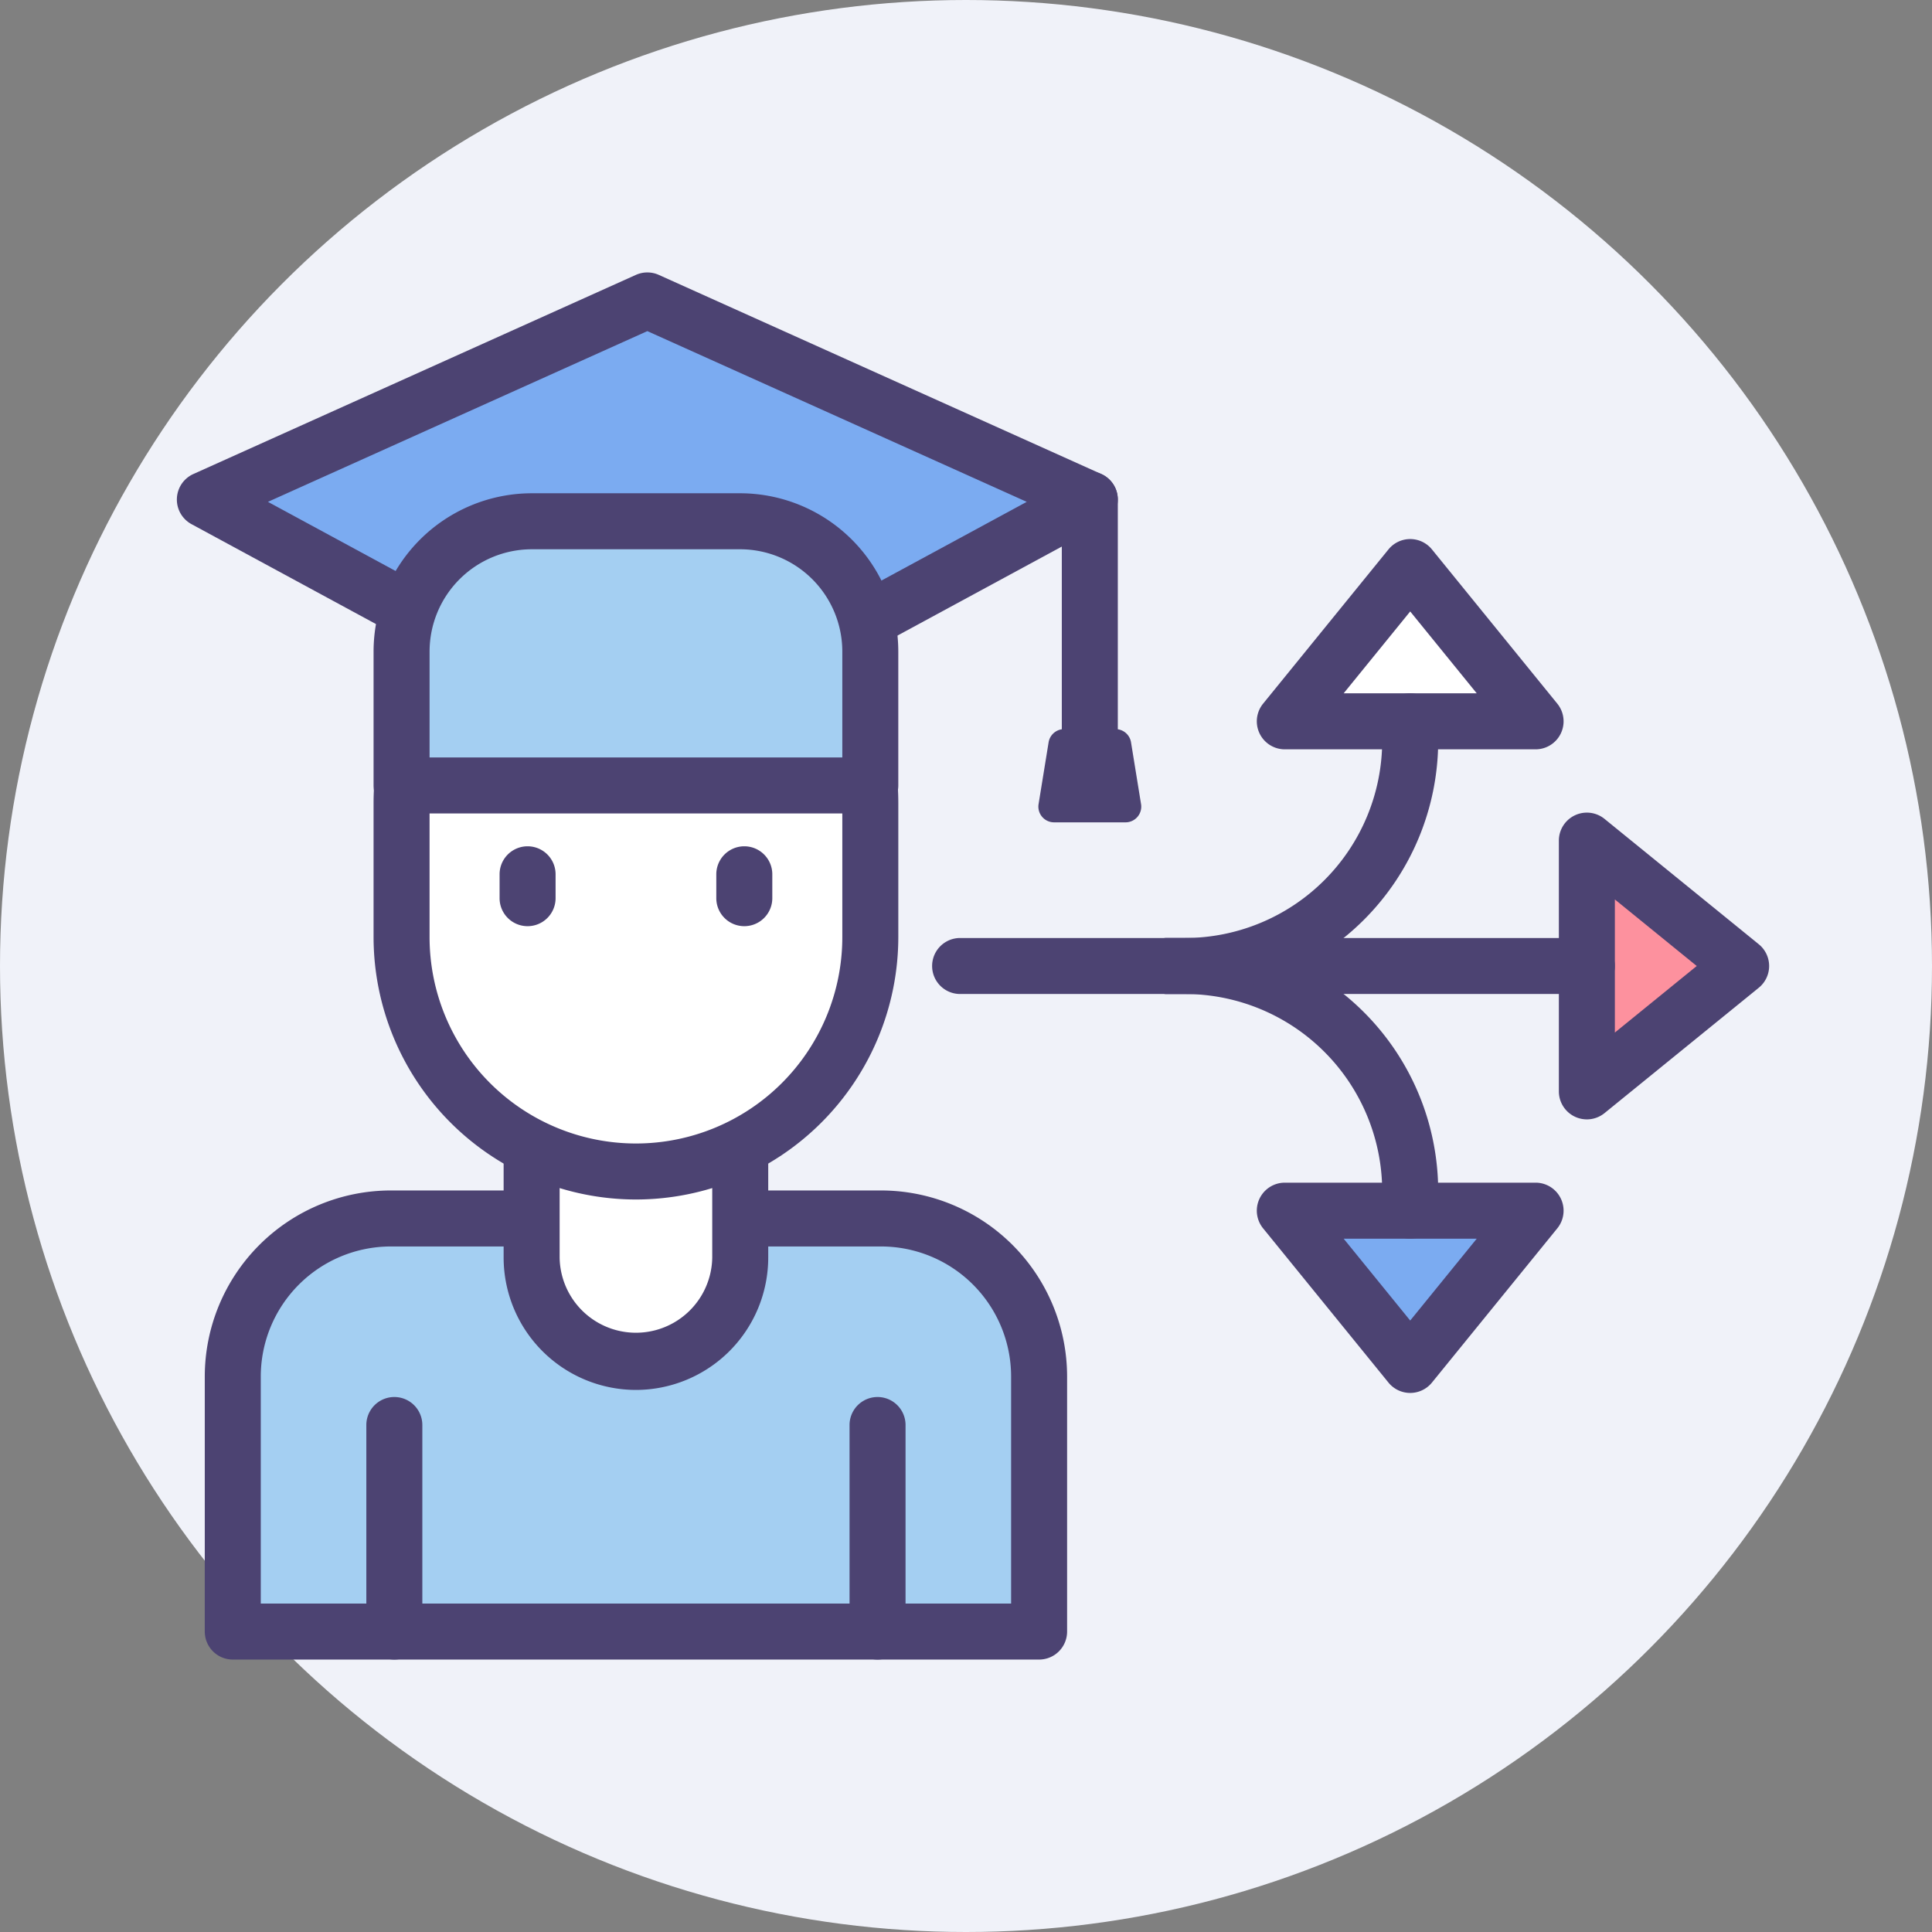 <svg xmlns="http://www.w3.org/2000/svg" width="414" height="414" viewBox="0 0 414 414">
  <rect x="0" y="0" width="414" height="414" fill="#808080" stroke="none"/>
  <g id="Career_Choice" transform="translate(-49 -49)">
    <g id="Group_105" data-name="Group 105">
      <g id="Group_104" data-name="Group 104">
        <circle id="Ellipse_6" data-name="Ellipse 6" cx="207" cy="207" r="207" transform="translate(49 49)" fill="#f0f2f9"/>
      </g>
    </g>
    <g id="Group_136" data-name="Group 136">
      <g id="Group_125" data-name="Group 125">
        <g id="Group_106" data-name="Group 106">
          <path id="Path_70" data-name="Path 70" d="M271.666,398.62H98.881V343.956A33.855,33.855,0,0,1,132.736,310.1H237.81a33.855,33.855,0,0,1,33.855,33.855V398.62Z" fill="#a4cff2"/>
        </g>
        <g id="Group_107" data-name="Group 107">
          <path id="Path_71" data-name="Path 71" d="M271.666,404.62H98.881a6,6,0,0,1-6-6V343.957A39.9,39.9,0,0,1,132.736,304.1H237.81a39.9,39.9,0,0,1,39.855,39.855V398.62A6,6,0,0,1,271.666,404.62Zm-166.785-12H265.666V343.957A27.887,27.887,0,0,0,237.811,316.1H132.736a27.887,27.887,0,0,0-27.855,27.855Z" fill="#4c4372"/>
        </g>
        <g id="Group_108" data-name="Group 108">
          <path id="Path_72" data-name="Path 72" d="M185.273,340.842h0a22.352,22.352,0,0,1-22.352-22.351V280.412h44.7v38.079A22.35,22.35,0,0,1,185.273,340.842Z" fill="#fff"/>
        </g>
        <g id="Group_109" data-name="Group 109">
          <path id="Path_73" data-name="Path 73" d="M185.273,346.842a28.385,28.385,0,0,1-28.352-28.352V280.411a6,6,0,0,1,6-6h44.7a6,6,0,0,1,6,6V318.49A28.383,28.383,0,0,1,185.273,346.842Zm-16.351-60.431V318.49a16.352,16.352,0,0,0,32.7,0V286.411Z" fill="#4c4372"/>
        </g>
        <g id="Group_110" data-name="Group 110">
          <path id="Path_74" data-name="Path 74" d="M185.273,300.035h0a50.222,50.222,0,0,1-50.222-50.222V221.1a50.222,50.222,0,0,1,50.222-50.222h0A50.222,50.222,0,0,1,235.495,221.1v28.711A50.221,50.221,0,0,1,185.273,300.035Z" fill="#fff"/>
        </g>
        <g id="Group_111" data-name="Group 111">
          <path id="Path_75" data-name="Path 75" d="M185.273,306.035a56.287,56.287,0,0,1-56.223-56.223V221.1a56.222,56.222,0,1,1,112.445,0v28.711A56.286,56.286,0,0,1,185.273,306.035Zm0-129.156A44.273,44.273,0,0,0,141.05,221.1v28.711a44.222,44.222,0,1,0,88.445,0V221.1A44.272,44.272,0,0,0,185.273,176.879Z" fill="#4c4372"/>
        </g>
        <g id="Group_114" data-name="Group 114">
          <g id="Group_112" data-name="Group 112">
            <path id="Path_76" data-name="Path 76" d="M133.5,404.62a6,6,0,0,1-6-6V354.361a6,6,0,0,1,12,0V398.62A6,6,0,0,1,133.5,404.62Z" fill="#4c4372"/>
          </g>
          <g id="Group_113" data-name="Group 113">
            <path id="Path_77" data-name="Path 77" d="M237.046,404.62a6,6,0,0,1-6-6V354.361a6,6,0,0,1,12,0V398.62A6,6,0,0,1,237.046,404.62Z" fill="#4c4372"/>
          </g>
        </g>
        <g id="Group_119" data-name="Group 119">
          <g id="Group_115" data-name="Group 115">
            <path id="Path_78" data-name="Path 78" d="M187.716,113.38,92.9,156.047l94.816,51.359,94.816-51.359Z" fill="#7babf1"/>
          </g>
          <g id="Group_116" data-name="Group 116">
            <path id="Path_79" data-name="Path 79" d="M187.716,213.4a5.981,5.981,0,0,1-2.857-.725L90.043,161.322a6,6,0,0,1,.395-10.747l94.816-42.667a6,6,0,0,1,4.924,0l94.816,42.667a6,6,0,0,1,.395,10.747L190.573,212.68A5.981,5.981,0,0,1,187.716,213.4Zm-81.3-56.861,81.3,44.038,81.3-44.038-81.3-36.585Z" fill="#4c4372"/>
          </g>
          <g id="Group_117" data-name="Group 117">
            <path id="Path_80" data-name="Path 80" d="M290.188,225.217H274.877a3.369,3.369,0,0,1-3.325-3.908l2.149-13.242a3.369,3.369,0,0,1,3.325-2.829h11.012a3.369,3.369,0,0,1,3.325,2.829l2.149,13.242A3.368,3.368,0,0,1,290.188,225.217Z" fill="#4c4372"/>
          </g>
          <g id="Group_118" data-name="Group 118">
            <path id="Path_81" data-name="Path 81" d="M282.532,218.553a6,6,0,0,1-6-6V156.047a6,6,0,0,1,12,0v56.506A6,6,0,0,1,282.532,218.553Z" fill="#4c4372"/>
          </g>
        </g>
        <g id="Group_120" data-name="Group 120">
          <path id="Path_82" data-name="Path 82" d="M207.594,160.7H162.953a27.9,27.9,0,0,0-27.9,27.9V217.31H235.5V188.6A27.9,27.9,0,0,0,207.594,160.7Z" fill="#a4cff2"/>
        </g>
        <g id="Group_121" data-name="Group 121">
          <path id="Path_83" data-name="Path 83" d="M235.495,223.31H135.051a6,6,0,0,1-6-6V188.6a33.941,33.941,0,0,1,33.9-33.9h44.641a33.94,33.94,0,0,1,33.9,33.9V217.31A6,6,0,0,1,235.495,223.31Zm-94.444-12h88.444V188.6a21.926,21.926,0,0,0-21.9-21.9H162.953a21.927,21.927,0,0,0-21.9,21.9Z" fill="#4c4372"/>
        </g>
        <g id="Group_124" data-name="Group 124">
          <g id="Group_122" data-name="Group 122">
            <path id="Path_84" data-name="Path 84" d="M162.054,247.467a6,6,0,0,1-6-6v-5.118a6,6,0,0,1,12,0v5.118A6,6,0,0,1,162.054,247.467Z" fill="#4c4372"/>
          </g>
          <g id="Group_123" data-name="Group 123">
            <path id="Path_85" data-name="Path 85" d="M208.493,247.467a6,6,0,0,1-6-6v-5.118a6,6,0,0,1,12,0v5.118A6,6,0,0,1,208.493,247.467Z" fill="#4c4372"/>
          </g>
        </g>
      </g>
      <g id="Group_135" data-name="Group 135">
        <g id="Group_126" data-name="Group 126">
          <path id="Path_86" data-name="Path 86" d="M422.1,256l-16.528,13.434-16.528,13.434V229.132l16.528,13.434Z" fill="#fd919e"/>
        </g>
        <g id="Group_127" data-name="Group 127">
          <path id="Path_87" data-name="Path 87" d="M351.185,170.514l13.434,16.528,13.434,16.529H324.318l13.433-16.529Z" fill="#fff"/>
        </g>
        <g id="Group_128" data-name="Group 128">
          <path id="Path_88" data-name="Path 88" d="M351.185,341.486l-13.434-16.528-13.433-16.529h53.735l-13.434,16.529Z" fill="#7babf1"/>
        </g>
        <g id="Group_129" data-name="Group 129">
          <path id="Path_89" data-name="Path 89" d="M389.044,262H254.74a6,6,0,1,1,0-12h134.3a6,6,0,1,1,0,12Z" fill="#4c4372"/>
        </g>
        <g id="Group_130" data-name="Group 130">
          <path id="Path_90" data-name="Path 90" d="M389.043,288.867a6,6,0,0,1-6-6V229.133a6,6,0,0,1,9.784-4.656l33.057,26.867a6,6,0,0,1,0,9.312l-33.057,26.867A6,6,0,0,1,389.043,288.867Zm6-47.126v28.518L412.588,256Z" fill="#4c4372"/>
        </g>
        <g id="Group_131" data-name="Group 131">
          <path id="Path_91" data-name="Path 91" d="M378.053,209.57H324.318a6,6,0,0,1-4.656-9.784l26.868-33.057a6,6,0,0,1,4.656-2.216h0a6,6,0,0,1,4.656,2.216l26.867,33.057a6,6,0,0,1-4.656,9.784Zm-41.127-12h28.519l-14.259-17.544Z" fill="#4c4372"/>
        </g>
        <g id="Group_132" data-name="Group 132">
          <path id="Path_92" data-name="Path 92" d="M351.186,347.486a6,6,0,0,1-4.656-2.216l-26.868-33.057a6,6,0,0,1,4.656-9.784h53.735a6,6,0,0,1,4.656,9.784L355.842,345.27A6,6,0,0,1,351.186,347.486Zm-14.26-33.056,14.26,17.544,14.259-17.544Z" fill="#4c4372"/>
        </g>
        <g id="Group_133" data-name="Group 133">
          <path id="Path_93" data-name="Path 93" d="M351.186,314.43a6,6,0,0,1-6-6v-4.169A42.309,42.309,0,0,0,302.925,262h-3.852a6,6,0,0,1,0-12h3.852a54.322,54.322,0,0,1,54.261,54.261v4.169A6,6,0,0,1,351.186,314.43Z" fill="#4c4372"/>
        </g>
        <g id="Group_134" data-name="Group 134">
          <path id="Path_94" data-name="Path 94" d="M302.925,262h-3.852a6,6,0,0,1,0-12h3.852a42.309,42.309,0,0,0,42.261-42.261V203.57a6,6,0,1,1,12,0v4.169A54.322,54.322,0,0,1,302.925,262Z" fill="#4c4372"/>
        </g>
      </g>
    </g>
  </g>
</svg>
